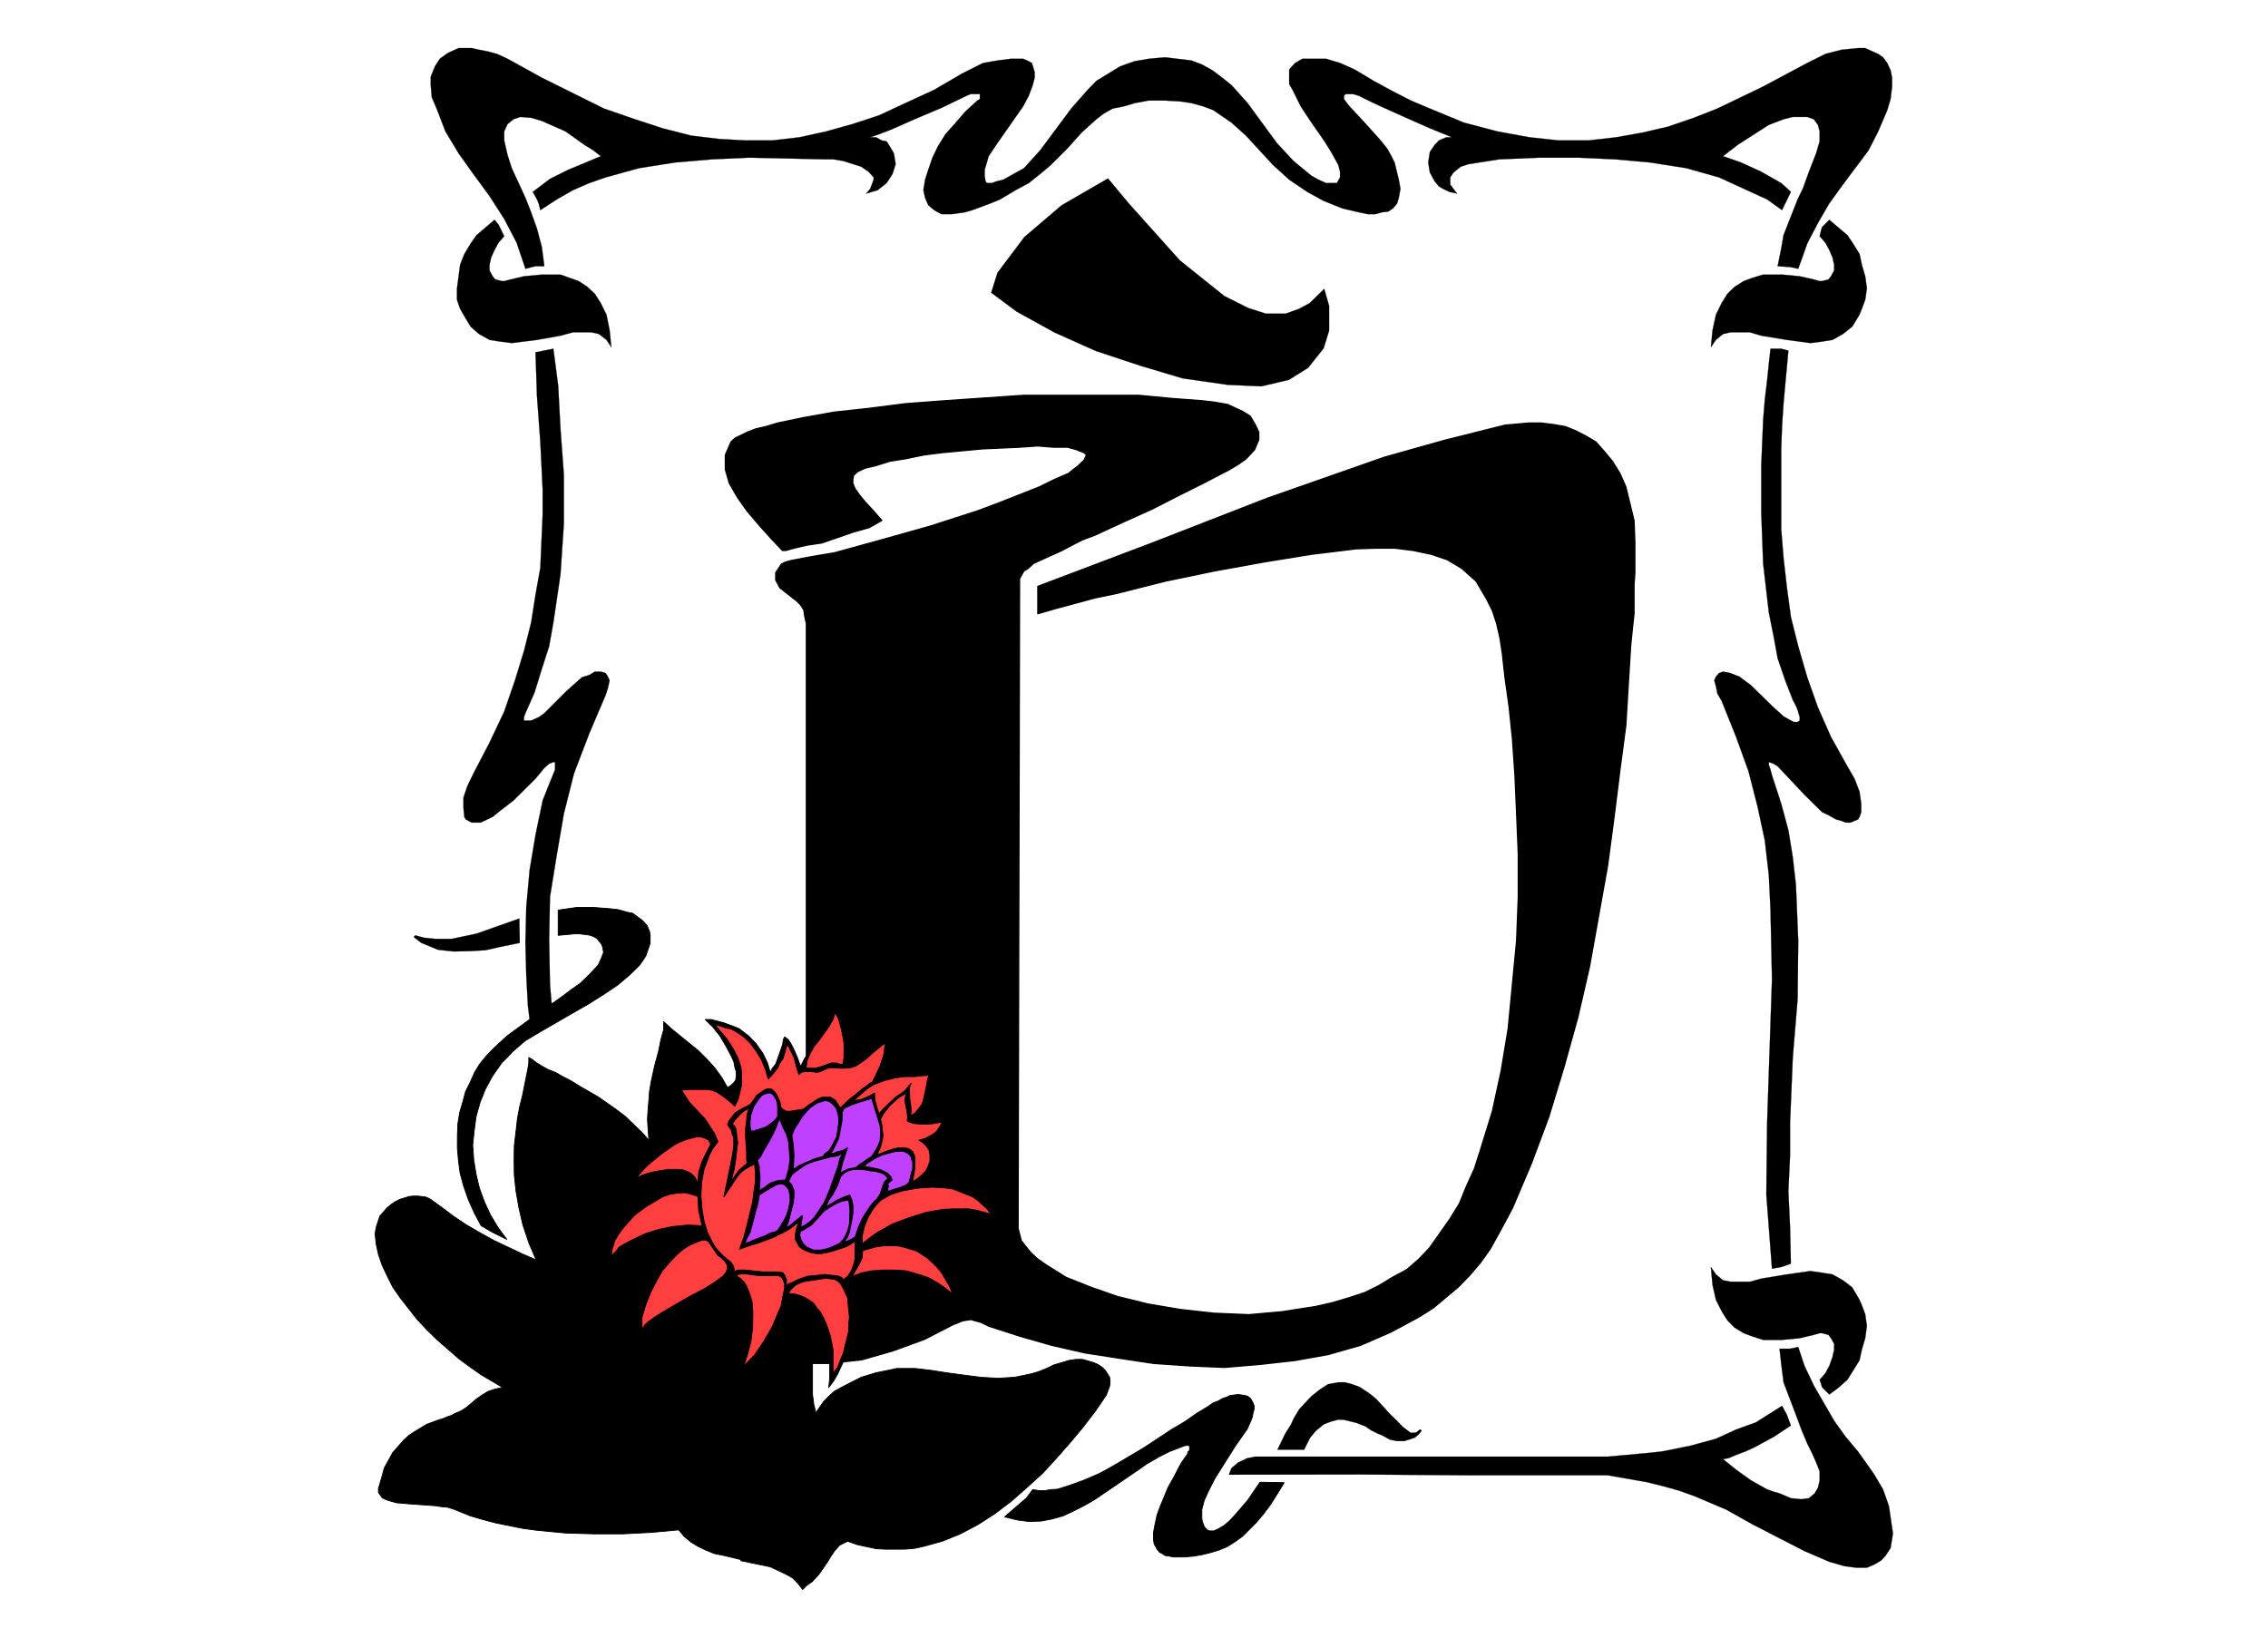 <svg xmlns="http://www.w3.org/2000/svg" width="10368" height="7488" fill-rule="evenodd" stroke-linecap="round" preserveAspectRatio="none" viewBox="0 0 10800 7800"><style>.pen0{stroke:#000;stroke-width:1;stroke-linejoin:round}.brush1{fill:#000}.pen2{stroke:#000;stroke-width:4;stroke-linejoin:round}.brush2{fill:#ff3f3f}.brush3{fill:#bf40ff}</style><path d="m4649 483 17-12v-23h-44l-19 8-120 58-128 54-113 50-55 21-43 15h28l27 15 23 4 15 24 20 34 8 51-15 47-28 43-43 34-55 16 20-23 16-43v-11l-24-27-35-24-85-27-47-8h-35l-369-8-175 8-176 15-171 27-159 44-78 27-78 34-77 44-78 51-8-32-8-19-20-36 82-62 86-43 156-65-36-28-42-26-90-64-113-50-51-15-51-4-33 11-28 23-16 35v43l16 70 20 62 65 141 27 69 28 78 23 87 12 92h-42l-48 12-42-124-59-113-70-109-77-105-70-98-63-105-42-109-23-54-5-58v-39l20-50 23-36 39-28 51-23h62l35 8 42 8 44 12 50 23 163 90 296 147 148 51 131 43 137 35 133 16 127 7h125l129-15 128-28 125-35 128-42 124-58 137-63 132-77 101-51 70-12 62-8h59l19 8 23 12 13 43v27l-9 35-19 51-27 51-128 183-36 54-19 65v28l4 27 7 8h23l21-8 33-8 99-55 38-42 39-43 148-199 78-89 42-43 113-69 67-24 69-12 78-7 125 15 50 19 51 28 46 35 44 35 77 86 140 191 79 85 85 70 34 19 36 16h51l15-27v-27l-8-32-35-63-31-50-62-89-51-77-39-79-16-27v-70l28-31 35-20h113l66 20 70 31 90 54 92 50 86 44 90 38 162 67 160 42 153 28 140 15h140l131-15 129-23 120-28 122-42 112-44 218-105 210-112 86-43 77-20 79-8h34l35 16 27 12 23 16 20 27 16 35 7 35v42l-7 59-16 54-43 101-46 90-122 163-65 90-54 93-51 98-20 57-23 63-39-8-59-4 17-84 11-64 67-170 26-54 28-78 34-87 17-58v-47l-8-31-20-27-31-11h-69l-44 11-70 27-69 44-79 51-70 54 86 30 96 44 95 54 27 24 19 18-42 87-71-51-229-105-156-44-171-27-167-15-179-8h-183l-191 8-147 23-36 12-35 28-15 23v34l32 43-36-8-31-15-19-11-20-24-23-42-8-48 8-51 23-33 20-21 15-7 20-8h27l-105-43-113-50-105-47-50-23-71-35-27-8h-35l-8 8v15l8 12 19 24 78 84 70 78 31 39 20 36 15 30 20 82 8 43-8 43-8 27-20 24-23 15-28 3-33 9h-36l-43-9-77-18-90-36-78-43-86-58-77-70-129-140-69-62-86-59-47-18-58-16-54-8-71-4h-78l-66 12-54 16-51 10-43 24-35 27-70 63-69 77-78 78-51 43-54 43-63 34-74 44-46 19-86 32-35 10-62 9h-50l-35-19-28-24-15-35-8-36 8-50 15-47 20-58 26-54 36-58 43-48 50-58 54-50z" class="pen0 brush1"/><path d="m2355 1047 19 23 27 55-27 31-19 35-16 35-8 35v27l15 28 13 15 31 8h11l31-8 63-15 85-8h89l87 31 42 28 35 33 28 44 27 55 15 74 8 81-23-35-36-28-35-8h-89l-59 16-112 20-120 15-55-7-51-8-50-28-40-35-34-57-16-28-15-43v-54l15-113 20-51 30-50 28-40 86-73zm280 614 23 176 11 206 16 217v235l-16 241-34 230-20 112-35 109-35 113-43 97-7 19v16h34l36-16 27-19 105-105 74-66 35-11 27-16h28l23 7 11 17 8 18-8 36-11 34-78 183-73 191-48 191-34 198-32 198-4 203 4 214 13 153-8 20-17 15-11 8-23 8h-12l-23-8-12-8-8-20 4-2-8-61-8-148-4-156 4-170 16-176 28-167 34-164 31-78 28-69v-36h-8l-20 8-23 20-42 51-105 104-71 55-28 23-57 27h-43l-28-15-7-12-4-42v-51l19-55 28-58 77-148 70-148 51-148 43-140 34-135 21-133 23-129 11-253v-120l-11-226-16-218-7-209 85-17zm5893 4358-46 16-44 8-27-354 4-346 23-678-7-330-8-165-19-166-35-163-43-168-59-163-69-172-20-34-7-35-8-28 8-18 15-17 19-7 35 7 43 17 55 41 100 98 55 50 35 20 16 7h16l10-7v-16l-10-34-8-20-15-28-36-93-36-105-19-104-23-114-27-233-9-242v-225l9-218 8-98 11-92 8-78 8-71h51l34 9-7 77-8 86-8 89-7 105-4 113v381l11 136 16 141 19 140 35 140 43 148 51 144 62 140 78 140 34 59 24 62 8 57v40l-8 23-7 12-17 7-19 8h-23l-20-8-26-7-36-20-31-15-83-82-128-136-19-12-23-8v13l8 23 7 27 44 135 34 126 21 128 15 132 11 268-3 277-23 280-13 311v156l-8 167 8 171 4 175zm35 397 30 90 44 93 97 168 55 77 59 70 42 59 35 50 42 71 28 80 19 130-11 69-23 35-21 24-34 20-35 15h-51l-55-7-73-21-118-51-119-61-128-66-125-70-148-63-74-27-82-23-78-19-183-32h-649l-537-4-618 1 12-31 32-27 42-20 39-8h1679l90-8 86-8 78-8 140-28 121-33 96-44 94-34 70-44 55-35 23 43 19 51-82 54-92 50-44 20-43 16-35 15-27 5 62 50 71 51 77 43 31 11 28 8 54 23 50 5 36-5 27-23 16-27 8-35v-43l-17-43-19-43-23-46-28-67-26-70-59-155-11-87-8-73h50l39-8zm148-5369-35 35-4 15-7 28 27 31 19 35 15 35 8 35v27l-15 28-12 15-31 8h-11l-28-8-67-15-84-8h-90l-50 15-43 16-44 28-34 33-27 44-27 55-16 74-8 81 24-35 34-28 35-8h93l54 16 122 20 112 15 55-7 50-8 50-28 44-35 35-57 11-28 16-43 8-54-8-58-16-55-11-51-31-50-27-40-86-73z" class="pen0 brush1"/><path d="m8711 6642-35-35-4-15-7-20 27-31 19-35 15-42 8-36v-27l-15-27-12-16-31-8h-11l-28 8-67 16-84 8h-90l-50-16-43-16-44-27-34-35-27-43-27-54-16-70-8-86 24 35 34 28 35 7h93l54-15 122-20 112-16 55 8 50 8 50 28 44 34 35 59 11 26 16 43 8 55-8 59-16 54-11 51-31 50-27 43-44 39-42 31z" class="pen0 brush1"/><path d="m5847 1927 32 15 39 18 35 22 24 40 17 36v37l-20 47-40 43-35 25-48 29-51 26-55 29-126 63-133 68-138 62-134 62-59 22-51 26-47 25-135 61-27 25-20 12-20 37v28l-7 3066 15 58 20 26 27 33 32 29 40 28 94 59 118 47 126 44 146 36 153 26 161 18 167 7 157-14 161-25 79-18 78-23 76-25 67-33 66-40 67-36 59-51 51-54 95-135 47-76 31-77 40-88 28-87 58-188 41-189 34-204 40-419 8-208v-203l-8-196-8-182-12-175-16-152-19-135-13-116-11-73-16-70-20-61-27-54-51-87-67-60-70-42-76-26-86-18-87-11h-94l-91 3-213 26-228 37-237 43-231 48-229 58-106 22-185 50-87 25v-130l539-204 552-215 559-196 284-80 291-73 114-10h58l56 7 59 10 47 19 51 26 47 28 40 45 39 47 36 58 28 64 39 160 4 99v153l-4 54v138l-8 73-8 80-11 178-12 201-28 211-28 225-31 233-43 240-43 240-56 243-67 240-71 233-83 222-90 212-54 101-52 94-47 66-52 61-54 55-118 99-68 43-134 72-145 63-154 44-157 28-169 19-167 14-165-7-173-12-165-25-161-25-158-36-154-44-145-47-40-19-47-13-39 6-47 19-134 69-147 54-153 44-158 17h-78l-83-6-70-11-80-25-74-26-66-43-68-48-66-54-33-76-18-67v-62l11-53 27-45 28-35 32-19h35l-16 44v29l16 28 20 26 27 25 32 8 39 4 39-4 40-14 46-19 41-36 34-37 32-54 28-69 12-73 8-91V2970l-8-35-4-29-16-26-20-19-78-61-20-37v-35l27-41 20-10 31-8 95-18 107-18 225-62 231-65 229-74 106-40 185-73 71-35 67-29 47-37 27-26 12-25-12-11-35-14-43-12h-67l-75-6-87 6-177 8-192 18-87 11-87 18-75 12-67 21-51 12-36 17-19 18-3 19v18l10 25 21 30 27 33 39 42 41 47-60 34-75 21-150 52-74 11-59 14-40 11h-15l-52-55-55-61-59-69-47-66-40-69-19-66v-69l27-62 19-18 21-10 39-19 39-15 48-11 56-17 125-26 146-26 157-17 181-23 185-14 378-26h547l158 15 146 11 59 7 62 11z" class="brush1" style="stroke:#000;stroke-width:6;stroke-linejoin:round"/><path d="m2054 5715 52 38 56 42 60 40 64 37 65 36 137 65 65 28-35-82-28-84-19-82-14-80-8-75-1-73 1-68 8-68 7-61 10-54 14-56 18-90 7-34 5-31v-26l16 9 19 15 26 16 30 17 36 14 35 20 42 22 39 24 88 51 87 61 42 32 37 36 40 38 35 39-4-51-3-50 3-47 4-46 3-40 7-42 17-78 18-66 12-59 7-26 6-20v-40l36 33 39 32 90 73 42 42 38 42 33 46 26 46 15-9 15-14 9-12 3-21v-19l-7-22-5-27-12-26-25-47-29-49-35-44-35-34h28l58 15 52 19 24 10 44 34 38 40-63 2457-92-22-45-9-42-17-37-18-34-21-31-26-26-31-130 12-136 7h-138l-135-4-136-13-67-9-129-26-61-16-61-18-59-24-23-9-26-8-25-2-32-5-126-9-59-5-25-7-21-6-22-10-19-26v-19l15-51 13-47 21-38 19-35 52-59 26-24 28-18 56-34 54-20 23-7 22-9 21-7 13-8 31-13 26-17 47-40 26-18 30-18 33-11 36-7-52-31-51-30-57-40-51-38-103-90-48-47-47-50-39-50-40-51-36-52-27-54-24-51-17-50-11-51-5-47 5-31 9-28 9-26 34-39 18-15 19-13 23-12 45-14 18-2h24l18 2 18 2 16 7 12 7z" class="pen2 brush1"/><path d="m2987 4345 26 5 21 16 25 18 22 24 12 28 3 18v39l-13 38-8 23-16 24-15 21-45 44-58 49-67 45-75 47-77 44-147 85-74 44-30 26-30 26-26 28-26 26-43 61-34 62-26 65-19 67-9 69-7 67 5 71 11 68 16 67 24 65 28 61 36 60 42 57-67-33-55-32-33-62-28-63-22-63-17-62-8-61-5-58v-56l2-59 9-55 15-51 13-49 22-44 21-47 23-38 29-36 30-32 35-33 38-35 86-63 182-129 41-31 40-28 35-34 26-27 24-26 14-31 11-28-4-26-7-16-10-12-12-14-16-9-18-6-46-6h-26l-77 7v-120l89-13h76l79 6 43 5 42 12zm577 589 38 40 30 42 22 45 14 47 10-20 16-20 18-50 15-44 3-22 6-13 16 11 12 17 18 35 17 40 14 41 2-10 7-12 8-17 11-16 23-38 78-127 19-35 6-19 6-14 11 10 12 23 14 28 11 36 10 42 8 43 2 44-5 42h21l31-10 28-19 28-23 61-54 47-44-4 18-5 26-15 64-26 67-11 31-17 26 28-11 36-6 77-9 76-7 35-7 33-9-10 26-12 28-11 61-10 32-14 31-21 28-26 28h47l49-2 45-3 40-7-14 18-9 15-20 26-25 21-40 33 9 17 7 19 10 23 5 26-5 28-12 33-9 16-15 16-18 20-19 16 37-5 50 5 51 2 51 13 55 21 25 16 24 16 45 38 17 25 16 28-24-9-58-12-31-4-35-3h-78l-42 3-42 7-42 9-45 14-47 16-45 21-46 24-92 64 35-10 40-5 35-4 39 4 32 5 34 10 67 32 28 24 26 21 26 31 19 28 20 32 13 38 13 38 5 39-21-28-26-28-30-23-31-19-38-17-35-9-37-9-40-8-73-1-40 1-35 3-32 7-31 10-31 9-26 14 10 21 6 23 8 28 2 26 5 64-5 63-12 67-24 64-32 69-19 33-24 32 5-44v-95l-5-47-8-43-12-43-16-35-24-33-2 24-2 25-8 59-5 64v201l7 52 6 21 2 16 19-28 18-26 25-26 27-24 32-18 31-16 65-33 69-21 68-14 33-7h86l76 9 77 12 81 11 79 10 82 5 79-5 40-8 38-8 35-10 40-16 35-17 38-11 32-10 34-5h33l51 15 21 9 21 14 14 14 21 33 2 24-2 18-7 19-9 24-51 75-59 77-61 73-66 75-66 72-75 68-75 66-78 59-79 51-85 45-86 35-87 24-45 10-47 4h-89l-45-2-47-10-46-10-45-16-20 10-18 9-21 23-18 26-17 28-21 31-21 30-33 36-24 16-21 21-23-30-26-26-33-18-36-17-36-17-140-29 36-2500z" class="pen2 brush1"/><path d="m3839 5086 4-33 15-35 18-33 27-33 43-60 21-36 10-33 17 33 11 41 8 37 6 35v65l-3 22-3 14-17-2-12-5h-25l-21 7-17 7-37 11h-20l-25-2z" class="pen2 brush2"/><path d="m3405 4882 26 5 26 10 22 3 24 13 39 26 31 30 29 40 23 37 20 48 13 46 20-21 26-33 10-23 15-21 9-31 9-33 9 7 8 17 17 35 11 43 12 39 11-11 15-4h21l23 1 16 3 17-4 21-10 14-6 17-2h18l21 2h26l26-2 26-9 25-16 26-19 26-24 30-25 34-26-5 26-3 28-18 56-21 45-17 33-11 4-17 15-19 12-23 20-44 35-36 35-7-7-7-11-10-17-15-9-10-7h-26l-16 2-17 7-21 14-23 15-26 20-63 10h-17l-9-5-9-5-8-9-5-26-10-23-10-19-17-17-9-3h-14l-9 3-13 8-13 9-17 12-12 19-17 23-27 14-26 14-21 14-12 16-9 12-8 10-2 11-4 5 18 26 5 21 7 15v41l-7 47-40 195 61-92 16-21 22-18 21-12 26-14 4 39v46l-7 44-6 52-27 110-15 58-21 57 46-16 40-12 71-26 67-33 28-19 31-24-12 34-5 26v23l10 19 9 16 16 12 19 9 19 7 26 5h26l26-5 29-7 54-18 26-12 24-16v86l-7 26-9 25-16 26-23 20-6-10-14-7-12-3-17-1-39-5-42 5-43 4-39 14-33 16-16 5-10 12v-30l-7-20-9-13-17-5h-80l-47-5-37-4h-32l-13 4-7 10v-21l-6-17-11-14-32-26-19-19-19-21-19-32-21-43-16-52-10-58-5-61 3-68 12-63 14-36 12-33 16-30 24-31-17-40-23-35-21-33-26-28-51-54-19-30-17-26 44-3h71l26 3 26 9 26 17 30 23 14 12 17 16 17-35 8-35 7-28v-59l-2-26-8-25-8-24-23-44-26-41-59-70z" class="pen2 brush2"/><path d="m4423 5122-7 23-5 29-11 53-9 31-15 20-19 24-24 12 6-15v-21l-6-37-2-42v-19l8-21-17 21-18 19-41 28-37 36-21 20-19 21-7-18-5-17-4-16-3-12-2-19v-16l-21 12-19 9-26 10-35 6 24-21 26-23 20-16 26-17 52-19 51-13 45-6h47l37-4 31-2z" class="pen2 brush2"/><path d="m3590 5269 19-28 18-23 22-10 19-2 9 5 7 7 12 19 5 16 2 21v44l-14 18-12 10-19 15-16 9-40 12-12 5h-14l-4-21v-26l4-31 14-40zm399 33 5 23v21l-5 36-5 33-14 26-11 23-14 19-17 12-9 13-37 10-39 17-37 16-28 19 3-71-3-42-7-49 11-28 15-24 28-44 33-36 35-23 17-5 16-5h12l13 5 13 10 9 9 11 16 5 19z" class="pen2 brush3"/><path d="m4151 5232 40 131 2 35-2 36-15 35-25 39-17 10-9 7-17 12-15 9-17 15-37 7-20 9-16 9v-7l2-11 8-31 23-70-23 13-24 5-19 8-16 2 10-12 20-40 10-21 11-59 5-27v-37l11-21 10-4 14-7 17-7 21-7 33-10 35-11z" class="pen2 brush3"/><path d="m4176 5501 17-37 9-35 3-21-3-21-2-26-7-31 16-28 26-33 34-32 20-15 26-14-7 33 7 33 5 30 2 16-2 20 28 11 33 3h45l25-3 36-7-12 22-14 21-12 11-16 10-26 14-31 9 16 10 15 13 16 21 5 26v31l-12 31-9 16-16 16-20 17-25 17 5-31 6-35v-52l-6-16-5-10-13-10-13-6-21-2h-21l-26 6-35 12-41 16zm-609-223-10 31-2 31-5 37v36l5 70v33l2 26-11 9-12 10-18 16-17 26-9 11-11 21 8-30 9-35 7-43 5-44 5-42-5-38-2-16-3-15-7-11-9-7 12-18 21-24 22-19 25-15z" class="pen2 brush2"/><path d="M3740 5621h-19l-20 3-23 7-18 9-18 15-15 8-8 8-3 2 3-52v-23l-3-21v-19l-4-14-3-9-2-8 17-21 13-26 33-56 14-28 12-26 8-24 10-16 7 21 9 21 15 31 10 35 7 83-7 49-15 51z" class="pen2 brush3"/><path d="m3384 5450-20 40-21 42-8 26-8 25-2 29v28l-9-21-10-16-17-15-18-9-21-7-21-2h-45l-49 7-42 9-36 12-13 7-10 4 10-16 15-16 17-19 24-21 52-42 54-38 29-16 29-12 52-14h22l20 7 17 9 9 19z" class="pen2 brush2"/><path d="m4231 5493 32-8 31-2 12 2 9 5 10 5 6 6 8 10 1 10 6 14v33l-6 18-11 45-7 7-9 7-31 12-30 9-14 5-10 5v-16l3-10-3-12 10-9 10-8-5-16-17-17-17-9-18-9-43-9-16-3h-16l9-14 14-9 31-19 32-15 29-8zm-221 2-5 11-7 15-4 21-6 21-18 49-19 54-25 59-33 51-17 24-18 18-24 17-21 11 5-34 4-22-7 2-7 8-21 16-23 19-9 7-10 2 10-26 7-28 16-63 3-30v-26l-10-26-7-10-9-6 9-20 9-16 33-25 33-22 37-14 78-21 34-5 22-11z" class="pen2 brush3"/><path d="m4090 5570 29 2 25 5 23 2 16 4 17 5 12 7 10 10 6 9-9 7-7 8-7 16-14 42-8 12-9 14-16 14-16 21-17 26-19 30-18 40-17 49-24 13-16 7-10 2 15-22 9-25 12-59 5-33v-33l-5-25-10-26-28 9-30 14-56 33 13-30 21-31 21-40 15-42 16-17 20-11 25-7h26zm-352 75 9 10 8 11 7 26v33l-7 33-10 32-15 28-16 26-11 17-14 7-12 2-17 7-18 10-26 9-31 12-37 16 9-26 15-28 18-66 7-30 10-33 5-26 4-23 29-19 49-28 15-5h18l11 5z" class="pen2 brush3"/><path d="m3323 5699 2 33 2 35 8 35 8 36-69-3-71 7-68 14-65 21-55 26-49 26-19 12-11 16-14 14-9 12v-24l6-21 9-30 17-28 21-29 52-59 32-25 33-24 35-20 36-22 35-12 35-6 34-2 31 6 34 12z" class="pen2 brush2"/><path d="m4041 5715 4 26 2 28-2 59-6 26-10 26-13 23-18 19-25 12-27 11-18 5-21 4h-33l-16-7-15-6-18-17-10-18-7-24 5-19 9-2 12-7 17-10 13-9 31-33 31-35 51-32 28-12 36-8z" class="pen2 brush3"/><path d="m3341 5908 12-2 11 2 11 7 4 7 40 58 17 12 17 16 11 20v16l-7 16-15 19-23 17-26 18-33 21-71 37-75 43-69 41-28 18-27 19-20 18-13 22v-57l8-28 10-33 25-63 35-66 19-33 24-28 25-28 26-26 25-21 30-19 28-12 29-11zm767 49 34-10 34-9 33-4h65l32 7 59 18 51 33 26 24 21 21 21 26 38 65 14 35-35-28-38-26-37-21-35-13-40-12-36-10-37-3-33-1h-36l-58 4-26 5-24 5-18 7-16 5-10 4 19-30 17-31 13-28 2-33zm-602 119 10-6 13-2h26l57 8h56l21-1 20 1 12 8 8 12 7 18v24l-6 25-11 59-15 34-27 64-40 69-44 65-51 52 18-56 16-61 8-64 1-66-1-27-3-33-8-27-9-25-9-21-13-21-18-17-18-12zm473 20 15 9 11 14 11 19 20 44 5 59 4 33-4 32v35l-17 70-8 33-13 31-15 38-21 29v-111l-6-33-7-35-19-57-14-30-14-26-17-20-16-23-23-16-19-11-24-10-26-7-26-2 6-14 19-19 11-9 33-14 78-12 32-5 29 5h9l6 3z" class="pen2 brush2"/><path d="m5873 6645 24-3 32 5 13 4 13 10 5 9 7 12 5 14v16l-5 17-3 19-7 18-18 41-31 44-26 37-30 48-65 103-28 54-24 52-12 44v42l2 16 7 17 3 9 16 16 10 3h19l22-10 27-16 25-21 28-30 60-70 58-85 115 2-35 57-31 49-33 44-32 38-68 68-36 26-37 23-38 16-40 12-40 10-41 7-46 4h-49l-21-4-21-3-12-9-14-7-11-14-14-25-3-20v-35l7-38 10-46 16-43 37-89 24-42 19-37 18-34 17-25 14-19 2-12 6-2 2-12v-7l-2-7-6-2-16 2-18 7-55 21-51 26-57 33-47 33-201 137-47 27-51 26-51 24-53 15-52 10-58 2-54-7-62-15 31-27 73-63 30-40 31 5h26l30-5 31-2 63-20 68-25 71-31 67-37 143-85 132-87 61-36 59-41 53-32 24-17 24-9 21-12 21-7 14-7 16-2z" class="pen2 brush1"/><path d="m4106 5924 33-26 35-26 38-21 36-21 81-30 82-26 82-14 43-2h78l36 6 36 10 33 9-19-25-44-40-24-17-49-20-47-18-49-6-45-2-42 2-35 3-71 13-31 10-25 9-45 26-19 20-16 20-26 44-16 42-10 43v37z" class="pen2 brush2"/><path d="m2473 4375-102 36-102 36-118 25h-79l-50-5-24-6-20-6-8 8 36 28 80 33 75 8 82-2 69-4 66-15 97-20-2-116zm3610 2530h127l28-56 27-33 39-32 34-13 34-9h24l26 6 36 9 44 17 26 18 30 15 30 13 30 17 35 7h33l24-7 28-10 17-14 15-19-8-6-18 15-26 2-37-28-30-31-37-36-36-40-24-26-29-24-25-17-26-17-36-13-34-9h-30l-50 9-40 26-40 32-29 31-28 30-26 43-13 29-28 45-37 76zM5276 850l-221 128-177 151-128 170-30 95 121 90 181 100 197 88 211 70 201 60 215 31 161 7 131-31 91-57 74-93 26-84v-118l-23-81-70 68-50 27-64 23h-94l-84-27-114-57-212-170-241-269-101-121z" class="pen0 brush1"/></svg>

